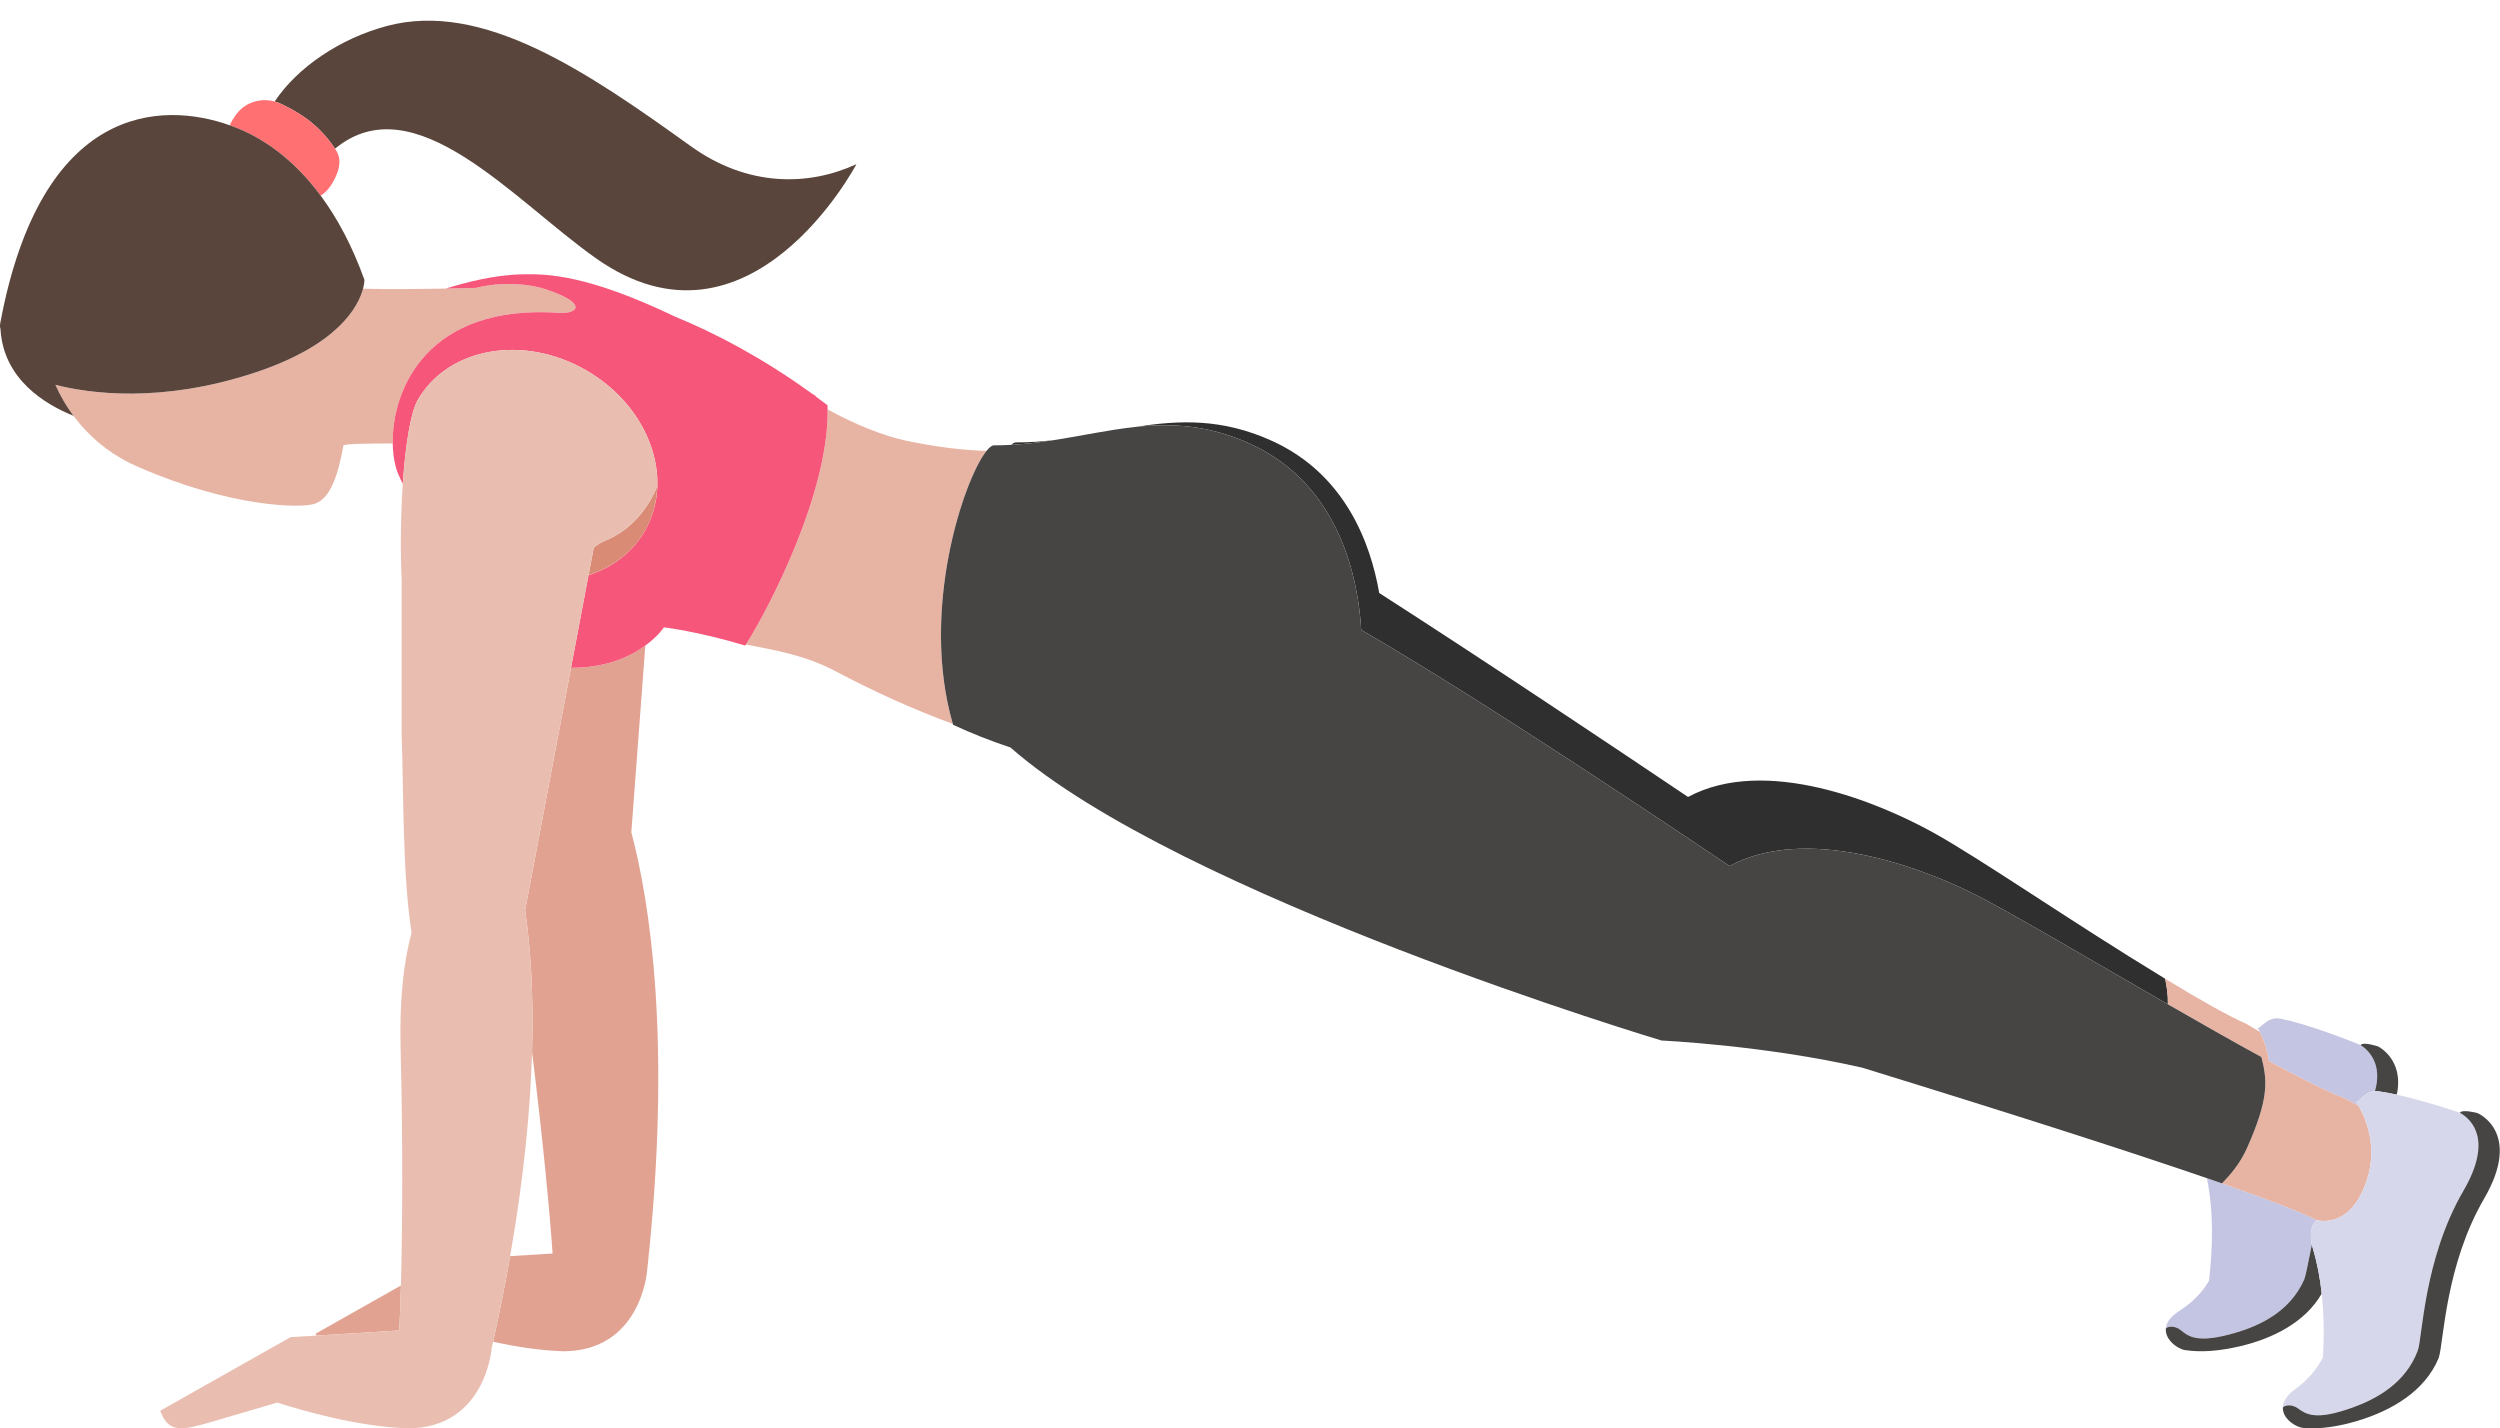 <?xml version="1.0" encoding="UTF-8"?><svg xmlns="http://www.w3.org/2000/svg" xmlns:xlink="http://www.w3.org/1999/xlink" height="297.2" preserveAspectRatio="xMidYMid meet" version="1.0" viewBox="-0.0 -4.3 520.2 297.2" width="520.2" zoomAndPan="magnify"><defs><clipPath id="a"><path d="M 33 68 L 137 68 L 137 292.91 L 33 292.91 Z M 33 68"/></clipPath><clipPath id="b"><path d="M 479 292 L 480 292 L 480 292.91 L 479 292.91 Z M 479 292"/></clipPath><clipPath id="c"><path d="M 478 292 L 479 292 L 479 292.91 L 478 292.91 Z M 478 292"/></clipPath><clipPath id="d"><path d="M 474 222 L 516 222 L 516 292.91 L 474 292.91 Z M 474 222"/></clipPath><clipPath id="e"><path d="M 475 226 L 520.16 226 L 520.16 292.91 L 475 292.91 Z M 475 226"/></clipPath></defs><g><g><path d="M 211.352 87.762 C 211.09 87.762 210.773 87.945 210.422 88.266 C 213.43 88.098 216.324 87.738 219.145 87.305 C 216.625 87.582 214.039 87.762 211.352 87.762" fill="#2f2f2f"/></g><g><path d="M 260.199 88.082 C 279.199 96.762 282.691 117.027 283.242 126.777 C 308.055 141.117 347.266 167.391 359.879 175.91 C 375.598 167.383 398.922 175.859 410.258 181.473 C 417.613 185.113 434.535 195.145 451.086 204.668 C 451.152 202.801 450.887 201.16 450.523 199.355 C 430.527 187.199 412.41 174.566 402.285 168.953 C 391 162.695 367.387 152.863 351.246 161.531 C 336.352 151.512 309.238 133.383 286.988 119.09 C 285.176 108.645 279.879 94.387 264.754 87.473 C 254.297 82.695 245.324 83.117 236.254 84.539 C 243.816 83.73 251.492 84.102 260.199 88.082" fill="#2f2f2f"/></g><g><path d="M 454.336 276.555 C 454.262 276.531 454.184 276.508 454.102 276.48 C 454.184 276.508 454.262 276.531 454.336 276.555" fill="#c4c5e2"/></g><g><path d="M 450.672 272.215 C 450.668 271.836 452.297 271.281 453.785 272.488 C 455.43 273.824 457.281 275.324 465.129 273.031 C 470.301 271.52 476.492 268.59 479.418 262.027 C 479.832 261.105 480.254 258.402 481.051 254.688 C 480.641 252.809 480.746 250.633 482.086 249.598 C 479.426 248.211 473.379 245.793 462.352 241.945 C 461.352 241.598 460.297 241.23 459.211 240.855 C 460.676 248.031 460.422 255.469 459.648 262.215 C 458.156 264.762 456.023 266.844 453.535 268.43 C 448.09 271.898 451.57 275.57 454.035 276.457 C 452.488 275.898 450.547 274.234 450.672 272.215" fill="#c4c5e2"/></g><g><path d="M 454.695 276.633 C 454.605 276.617 454.512 276.598 454.414 276.574 C 454.512 276.598 454.605 276.617 454.695 276.633" fill="#c4c5e2"/></g><g><path d="M 491.844 227.953 C 491.812 227.879 491.781 227.809 491.75 227.734 C 491.781 227.805 491.812 227.887 491.844 227.953" fill="#c4c5e2"/></g><g><path d="M 487.781 224.199 C 488.801 224.746 489.789 225.27 490.75 225.77 C 491.008 226.207 491.344 226.824 491.688 227.594 C 490.949 225.941 490.254 224.984 490.254 224.984 C 490.863 225.113 491.895 222.867 494.184 222.75 C 495.723 217.246 493.094 214.414 491.188 213.145 C 487.281 211.574 479.641 208.656 474.52 207.664 C 471.766 207.129 470.434 209.766 469.773 209.586 C 469.773 209.586 470.008 209.953 470.328 210.613 C 470.898 211.773 471.746 213.852 472.129 216.504 C 478.699 220.059 484.246 222.855 487.781 224.199" fill="#c4c5e2"/></g><g><path d="M 494.184 222.75 C 494.402 222.742 494.629 222.742 494.871 222.773 C 496.047 222.93 497.355 223.176 498.723 223.477 C 500.305 216.125 494.844 213.449 494.844 213.449 C 494.844 213.449 491.824 212.418 491.188 213.145 C 493.094 214.414 495.723 217.246 494.184 222.75" fill="#474544"/></g><g><path d="M 492.777 230.684 C 492.855 230.973 492.93 231.27 492.996 231.578 C 492.93 231.27 492.855 230.973 492.777 230.684" fill="#474544"/></g><g><path d="M 492.441 229.543 C 492.527 229.809 492.609 230.082 492.691 230.363 C 492.609 230.082 492.527 229.809 492.441 229.543" fill="#474544"/></g><g><path d="M 493.242 232.984 C 493.289 233.312 493.324 233.652 493.355 233.996 C 493.324 233.652 493.289 233.312 493.242 232.984" fill="#474544"/></g><g><path d="M 492.117 228.633 C 492.199 228.848 492.281 229.074 492.359 229.305 C 492.281 229.07 492.199 228.848 492.117 228.633" fill="#474544"/></g><g><path d="M 493.047 231.852 C 493.102 232.109 493.148 232.375 493.191 232.645 C 493.148 232.375 493.102 232.109 493.047 231.852" fill="#474544"/></g><g><path d="M 481.051 254.688 C 480.254 258.402 479.832 261.105 479.418 262.027 C 476.492 268.59 470.301 271.52 465.129 273.031 C 457.281 275.324 455.43 273.824 453.785 272.488 C 452.297 271.281 450.668 271.836 450.672 272.215 C 450.547 274.234 452.488 275.898 454.035 276.457 C 454.059 276.465 454.078 276.473 454.102 276.48 C 454.184 276.508 454.262 276.531 454.336 276.555 C 454.363 276.562 454.391 276.566 454.414 276.574 C 454.512 276.598 454.605 276.617 454.695 276.633 C 458.137 277.16 462.055 276.777 466.086 275.832 C 472.906 274.227 479.652 270.879 483.102 264.871 C 482.762 261.703 482.184 258.531 481.246 255.445 C 481.172 255.203 481.105 254.949 481.051 254.688" fill="#474544"/></g><g><path d="M 492.055 228.469 C 491.984 228.289 491.914 228.121 491.844 227.953 C 491.914 228.125 491.984 228.289 492.055 228.469" fill="#474544"/></g><g><path d="M 118.816 134.656 L 109.266 185.113 C 110.262 191.84 111.09 201.602 110.711 214.621 C 112.961 232.727 114.434 248.43 114.984 256.531 L 106.152 257.074 C 105.164 262.707 103.988 268.652 102.602 274.898 C 107.191 275.895 112.305 276.715 117.148 276.871 C 133.441 276.871 134.648 260.137 134.648 260.137 C 139.875 212.555 135.203 183.348 131.367 168.875 L 134.281 130.031 C 131.211 132.285 126.191 134.691 118.816 134.656" fill="#e1a291"/></g><g><path d="M 83.426 263.184 L 65.676 273.207 C 65.723 273.352 65.781 273.473 65.832 273.605 L 83.074 272.543 C 83.199 270.305 83.324 267.117 83.426 263.184" fill="#e1a291"/></g><g><path d="M 69.703 26.645 C 86.223 13.012 106.746 37.238 123.969 49.418 C 156.027 72.094 178.207 29.859 178.207 29.859 C 168.211 34.477 155.57 34.613 143.77 26.141 C 122.242 10.68 100.453 -4.277 80.418 1.129 C 70.773 3.73 61.914 9.672 57.152 16.82 C 57.594 16.941 58.031 17.098 58.453 17.301 C 61.5 18.781 66.094 21.141 69.703 26.645" fill="#59453b"/></g><g><path d="M 66.738 36.426 C 68.285 35.395 69.168 33.93 69.82 32.539 C 70.664 30.746 71.035 28.742 69.98 27.062 C 69.891 26.918 69.797 26.785 69.703 26.645 C 66.094 21.141 61.5 18.781 58.453 17.301 C 58.031 17.098 57.594 16.941 57.152 16.82 C 54.363 16.051 51.285 16.898 49.41 19.184 C 48.582 20.191 48.102 21.09 47.816 21.77 C 48.414 21.984 48.996 22.207 49.559 22.434 C 55.594 24.91 61.559 29.422 66.738 36.426" fill="#ff7072"/></g><g><path d="M 205.273 89.52 C 200.594 89.383 195.188 88.805 188.5 87.391 C 183.594 86.352 177.641 83.867 172.207 80.887 C 172.469 98.133 160.18 121.98 155.211 129.809 C 160.887 130.93 167.402 131.949 173.832 135.355 C 181.738 139.539 189.883 143.258 198.27 146.336 C 191.379 122.559 200.594 95.348 205.273 89.52" fill="#e7b4a4"/></g><g><path d="M 116.41 60.797 C 120.273 61.066 122.68 58.699 112.621 55.605 C 112.391 55.555 112.16 55.496 111.93 55.445 C 109.242 54.809 106.059 54.672 103.191 54.914 C 103.23 54.867 103.27 54.805 103.312 54.766 C 103.211 54.828 103.094 54.883 102.969 54.934 C 101.531 55.066 100.184 55.297 99.02 55.609 C 98.008 55.637 95.691 55.691 92.797 55.742 C 87.516 55.84 80.309 55.922 75.543 55.77 C 74.594 59.352 70.512 67.473 52.98 73.25 C 33.469 79.684 18.602 77.574 11.531 75.773 C 12.539 78.055 13.797 80.211 15.277 82.211 C 18.324 86.324 22.324 89.758 27.148 92.109 C 27.707 92.387 28.285 92.652 28.883 92.91 C 47.938 101.234 62.523 101.508 65.438 100.535 C 68.066 99.66 69.988 96.574 71.457 88.402 C 71.52 88.062 76.117 87.969 81.723 87.977 C 81.535 76.672 88.949 58.887 116.41 60.797" fill="#e7b4a4"/></g><g><path d="M 52.98 73.25 C 70.512 67.473 74.594 59.352 75.543 55.77 C 75.844 54.637 75.836 53.949 75.836 53.949 C 73.305 46.883 70.195 41.102 66.738 36.426 C 61.559 29.422 55.594 24.91 49.559 22.434 C 48.996 22.207 48.414 21.984 47.816 21.77 C 33.465 16.68 8.578 17.348 0.066 62.867 C -0.039 63.43 -0.016 63.852 0.105 64.176 C 0.684 74.566 9.305 79.812 15.277 82.211 C 13.797 80.211 12.539 78.055 11.531 75.773 C 18.602 77.574 33.469 79.684 52.98 73.25" fill="#59453b"/></g><g><path d="M 172.207 80.887 C 172.203 80.594 172.203 80.301 172.191 80.016 C 171.344 79.363 170.496 78.746 169.652 78.129 L 169.805 78.133 C 169.492 77.934 169.199 77.754 168.891 77.562 C 158.676 70.18 148.977 65.082 140.453 61.578 C 122.227 52.848 113.852 52.652 108.547 52.781 C 102.742 52.926 96.715 54.5 92.797 55.742 C 95.691 55.691 98.008 55.637 99.02 55.609 C 100.184 55.297 101.531 55.066 102.969 54.934 C 103.094 54.883 103.211 54.828 103.312 54.766 C 103.27 54.805 103.23 54.867 103.191 54.914 C 106.059 54.672 109.242 54.809 111.93 55.445 C 112.16 55.496 112.391 55.555 112.621 55.605 C 122.68 58.699 120.273 61.066 116.41 60.797 C 88.949 58.887 81.535 76.672 81.723 87.977 C 81.762 90.562 82.199 92.809 82.887 94.402 C 83.156 95.027 83.473 95.688 83.812 96.363 C 84.359 88.309 85.438 81.512 86.934 78.918 C 93.246 67.984 108.934 65.227 121.98 72.758 C 134.16 79.789 139.719 93.301 135.27 103.961 C 135.125 104.309 134.973 104.641 134.812 104.973 C 134.789 105.016 134.77 105.062 134.75 105.105 C 134.566 105.473 134.379 105.832 134.172 106.188 C 133.969 106.535 133.758 106.879 133.539 107.211 C 133.484 107.289 133.43 107.363 133.375 107.441 C 133.203 107.691 133.027 107.941 132.848 108.184 C 132.793 108.258 132.734 108.324 132.676 108.395 C 132.488 108.641 132.297 108.883 132.098 109.113 C 132.055 109.164 132.004 109.215 131.961 109.266 C 131.742 109.516 131.52 109.762 131.289 109.996 C 131.266 110.023 131.238 110.047 131.215 110.07 C 128.816 112.516 125.812 114.301 122.461 115.379 L 118.816 134.656 C 126.191 134.691 131.211 132.285 134.281 130.031 C 136.949 128.074 138.152 126.238 138.152 126.238 C 138.152 126.238 145.359 127.09 155.07 130.031 C 155.113 129.961 155.164 129.879 155.211 129.809 C 160.18 121.98 172.469 98.133 172.207 80.887" fill="#f65679"/></g><g><path d="M 135.266 103.973 C 135.125 104.309 134.973 104.641 134.812 104.973 C 134.973 104.641 135.125 104.309 135.266 103.973" fill="#e9beb1"/></g><g><path d="M 131.961 109.266 C 131.742 109.516 131.52 109.762 131.289 109.996 C 131.52 109.762 131.742 109.516 131.961 109.266" fill="#e9beb1"/></g><g><path d="M 134.172 106.188 C 133.969 106.535 133.758 106.879 133.539 107.211 C 133.758 106.879 133.969 106.535 134.172 106.188" fill="#e9beb1"/></g><g><path d="M 133.375 107.441 C 133.203 107.691 133.027 107.941 132.848 108.184 C 133.027 107.941 133.203 107.691 133.375 107.441" fill="#e9beb1"/></g><g><path d="M 132.676 108.395 C 132.488 108.641 132.297 108.883 132.098 109.113 C 132.297 108.883 132.488 108.641 132.676 108.395" fill="#e9beb1"/></g><g><path d="M 134.75 105.105 C 134.57 105.473 134.379 105.832 134.172 106.188 C 134.379 105.832 134.566 105.473 134.75 105.105" fill="#e9beb1"/></g><g><path d="M 136.762 96.871 C 135.113 100.918 131.73 105.891 125.746 108.285 C 124.984 108.59 124.25 109.066 123.535 109.66 C 123.508 109.812 123.484 109.965 123.457 110.117 L 122.469 115.352 C 125.816 114.277 128.816 112.508 131.215 110.07 C 131.238 110.047 131.266 110.023 131.289 109.996 C 131.52 109.762 131.742 109.516 131.961 109.266 C 132.004 109.215 132.055 109.164 132.098 109.113 C 132.297 108.883 132.488 108.641 132.676 108.395 C 132.734 108.324 132.793 108.258 132.848 108.184 C 133.027 107.941 133.203 107.691 133.375 107.441 C 133.43 107.363 133.484 107.289 133.539 107.211 C 133.758 106.879 133.969 106.535 134.172 106.188 C 134.379 105.832 134.57 105.473 134.75 105.105 C 134.77 105.062 134.789 105.016 134.812 104.973 C 134.973 104.641 135.125 104.309 135.266 103.973 C 136.207 101.695 136.691 99.305 136.762 96.871" fill="#da8b76"/></g><g clip-path="url(#a)"><path d="M 110.711 214.621 C 111.09 201.602 110.262 191.84 109.266 185.113 L 118.816 134.656 L 122.461 115.379 C 125.812 114.301 128.816 112.516 131.215 110.07 C 128.816 112.508 125.816 114.277 122.469 115.352 L 123.457 110.117 C 123.484 109.965 123.508 109.812 123.535 109.66 C 124.25 109.066 124.984 108.59 125.746 108.285 C 131.73 105.891 135.113 100.918 136.762 96.871 C 136.691 99.305 136.207 101.695 135.27 103.961 C 139.719 93.301 134.16 79.789 121.98 72.758 C 108.934 65.227 93.246 67.984 86.934 78.918 C 85.438 81.512 84.359 88.309 83.812 96.363 C 83.379 102.77 83.281 109.961 83.578 116.477 L 83.578 148.844 C 84.016 160.672 83.703 177.145 85.633 189.801 C 84.016 195.691 83.09 203.59 83.363 214.164 C 83.859 233.461 83.727 251.562 83.426 263.184 C 83.324 267.117 83.199 270.305 83.074 272.543 L 65.832 273.605 L 60.457 273.934 L 33.344 289.242 C 35.094 294.211 38.336 293.133 43.414 291.746 L 57.695 287.547 C 62.629 289.141 74.363 292.57 84.816 292.91 C 101.113 292.91 102.32 276.172 102.32 276.172 C 102.414 275.746 102.508 275.324 102.602 274.898 C 103.988 268.652 105.164 262.707 106.152 257.074 C 109.098 240.258 110.379 226.16 110.711 214.621" fill="#e9beb1"/></g><g><path d="M 470.559 215.652 C 471.684 220.145 472.156 223.59 468.434 232.566 C 468.188 233.164 467.918 233.789 467.633 234.438 C 466.105 237.898 464.047 240.18 462.352 241.945 C 473.379 245.793 479.426 248.211 482.086 249.598 C 482.086 249.598 487.434 251.133 490.941 244.824 C 491.219 244.324 491.461 243.828 491.684 243.34 C 491.73 243.242 491.773 243.148 491.816 243.055 C 492.02 242.586 492.203 242.121 492.367 241.664 C 492.398 241.566 492.43 241.473 492.461 241.375 C 492.609 240.934 492.742 240.492 492.855 240.059 C 492.863 240.023 492.875 239.984 492.883 239.949 C 492.996 239.5 493.082 239.062 493.156 238.625 C 493.176 238.516 493.195 238.402 493.211 238.297 C 493.273 237.883 493.324 237.473 493.355 237.074 C 493.367 236.961 493.371 236.852 493.379 236.742 C 493.402 236.391 493.414 236.047 493.418 235.703 C 493.418 235.621 493.422 235.539 493.422 235.457 C 493.422 235.082 493.402 234.723 493.379 234.363 C 493.371 234.242 493.363 234.117 493.355 233.996 C 493.324 233.652 493.289 233.312 493.242 232.984 C 493.227 232.871 493.207 232.758 493.191 232.645 C 493.148 232.375 493.102 232.109 493.047 231.852 C 493.031 231.762 493.016 231.668 492.996 231.578 C 492.93 231.27 492.855 230.973 492.777 230.684 C 492.75 230.574 492.719 230.469 492.691 230.363 C 492.609 230.082 492.527 229.809 492.441 229.543 C 492.414 229.461 492.387 229.387 492.359 229.305 C 492.281 229.074 492.199 228.848 492.117 228.633 C 492.094 228.578 492.074 228.52 492.055 228.469 C 491.984 228.289 491.914 228.125 491.844 227.957 C 491.812 227.887 491.781 227.805 491.75 227.734 C 491.727 227.688 491.707 227.641 491.688 227.594 C 491.344 226.824 491.008 226.207 490.75 225.77 C 489.789 225.27 488.801 224.746 487.781 224.199 C 484.246 222.855 478.699 220.059 472.129 216.504 C 471.746 213.852 470.898 211.773 470.328 210.613 C 470.293 210.543 470.254 210.465 470.223 210.398 C 469.285 209.855 468.32 209.289 467.328 208.695 C 463.586 207.066 457.594 203.652 450.523 199.355 C 450.887 201.16 451.152 202.801 451.086 204.668 C 457.867 208.574 464.59 212.395 470.559 215.652" fill="#e7b4a4"/></g><g><path d="M 462.352 241.945 C 464.047 240.18 466.105 237.898 467.633 234.438 C 467.918 233.789 468.188 233.164 468.434 232.566 C 472.156 223.59 471.684 220.145 470.559 215.652 C 464.59 212.395 457.867 208.574 451.086 204.668 C 434.535 195.145 417.613 185.113 410.258 181.473 C 398.922 175.859 375.598 167.383 359.879 175.91 C 347.266 167.391 308.055 141.117 283.242 126.777 C 282.691 117.027 279.199 96.762 260.199 88.082 C 251.492 84.102 243.816 83.73 236.254 84.539 C 230.613 85.141 225.035 86.391 219.145 87.305 C 216.324 87.738 213.43 88.098 210.422 88.266 C 209.234 88.332 208.027 88.367 206.797 88.367 C 206.395 88.367 205.867 88.781 205.273 89.52 C 200.594 95.348 191.379 122.559 198.27 146.336 C 198.285 146.395 198.301 146.453 198.316 146.516 C 202.156 148.297 206.133 149.867 210.262 151.242 C 245.562 182.254 345.742 212.215 345.742 212.215 C 345.742 212.215 367.125 213.195 387.52 217.871 C 421.504 228.348 444.348 235.742 459.211 240.855 C 460.297 241.23 461.352 241.598 462.352 241.945" fill="#474544"/></g><g clip-path="url(#b)"><path d="M 479.301 292.824 C 479.211 292.816 479.113 292.805 479.02 292.785 C 479.113 292.805 479.211 292.816 479.301 292.824" fill="#d7d7eb"/></g><g><path d="M 516.891 245.117 C 508.859 258.922 508.496 274.758 507.492 278.094 C 508.5 274.758 508.867 258.926 516.891 245.117" fill="#d7d7eb"/></g><g clip-path="url(#c)"><path d="M 478.938 292.77 C 478.859 292.75 478.781 292.734 478.703 292.711 C 478.781 292.734 478.859 292.75 478.938 292.77" fill="#d7d7eb"/></g><g clip-path="url(#d)"><path d="M 475.016 288.664 C 474.988 288.285 476.578 287.633 478.141 288.746 C 479.863 289.977 481.805 291.359 489.496 288.594 C 494.562 286.77 500.566 283.469 503.086 276.738 C 504.074 274.098 504.301 257.73 512.586 243.477 C 518.645 233.047 514.504 228.773 511.844 227.227 C 508.758 226.199 503.391 224.508 498.723 223.477 C 497.355 223.176 496.047 222.93 494.871 222.773 C 494.629 222.742 494.402 222.742 494.184 222.75 C 491.895 222.867 490.863 225.113 490.254 224.984 C 490.254 224.984 490.949 225.941 491.688 227.594 C 491.707 227.641 491.727 227.688 491.75 227.734 C 491.781 227.809 491.812 227.879 491.844 227.953 C 491.914 228.121 491.984 228.289 492.055 228.469 C 492.074 228.52 492.094 228.578 492.117 228.633 C 492.199 228.848 492.281 229.07 492.359 229.305 C 492.387 229.387 492.414 229.461 492.441 229.543 C 492.527 229.809 492.609 230.082 492.691 230.363 C 492.719 230.469 492.75 230.574 492.777 230.684 C 492.855 230.973 492.93 231.27 492.996 231.578 C 493.016 231.668 493.031 231.762 493.047 231.852 C 493.102 232.109 493.148 232.375 493.191 232.645 C 493.207 232.758 493.227 232.871 493.242 232.984 C 493.289 233.312 493.324 233.652 493.355 233.996 C 493.363 234.117 493.371 234.242 493.379 234.363 C 493.402 234.723 493.422 235.082 493.422 235.457 C 493.422 235.539 493.418 235.621 493.418 235.703 C 493.414 236.047 493.402 236.391 493.379 236.742 C 493.371 236.852 493.367 236.961 493.355 237.074 C 493.324 237.473 493.273 237.883 493.211 238.297 C 493.195 238.402 493.176 238.516 493.156 238.625 C 493.082 239.062 492.996 239.5 492.883 239.949 C 492.875 239.984 492.863 240.023 492.855 240.059 C 492.742 240.492 492.609 240.934 492.461 241.375 C 492.43 241.473 492.398 241.566 492.367 241.664 C 492.203 242.121 492.02 242.586 491.816 243.055 C 491.773 243.148 491.73 243.242 491.684 243.34 C 491.461 243.828 491.219 244.324 490.941 244.824 C 487.434 251.133 482.086 249.598 482.086 249.598 C 480.746 250.633 480.641 252.809 481.051 254.688 C 481.105 254.949 481.172 255.203 481.246 255.445 C 482.184 258.531 482.762 261.703 483.102 264.871 C 483.59 269.383 483.59 273.891 483.363 278.133 C 482.031 280.766 480.027 282.973 477.645 284.707 C 472.422 288.508 476.113 291.957 478.629 292.691 C 477.051 292.227 475.016 290.688 475.016 288.664" fill="#d7d7eb"/></g><g clip-path="url(#e)"><path d="M 515.512 227.309 C 515.512 227.309 512.438 226.461 511.844 227.227 C 514.504 228.773 518.645 233.047 512.586 243.477 C 504.301 257.73 504.074 274.098 503.086 276.738 C 500.566 283.469 494.562 286.77 489.496 288.594 C 481.805 291.359 479.863 289.977 478.141 288.746 C 476.578 287.633 474.988 288.285 475.016 288.664 C 475.016 290.688 477.051 292.227 478.629 292.691 C 478.656 292.699 478.68 292.703 478.703 292.711 C 478.781 292.734 478.859 292.75 478.938 292.77 C 478.965 292.773 478.992 292.781 479.02 292.785 C 479.113 292.805 479.211 292.816 479.301 292.824 C 482.766 293.145 486.656 292.523 490.621 291.328 C 497.68 289.207 504.539 285.172 507.395 278.379 C 507.426 278.297 507.461 278.203 507.492 278.094 C 508.496 274.758 508.859 258.922 516.891 245.117 C 524.969 231.23 515.512 227.309 515.512 227.309" fill="#474544"/></g></g></svg>